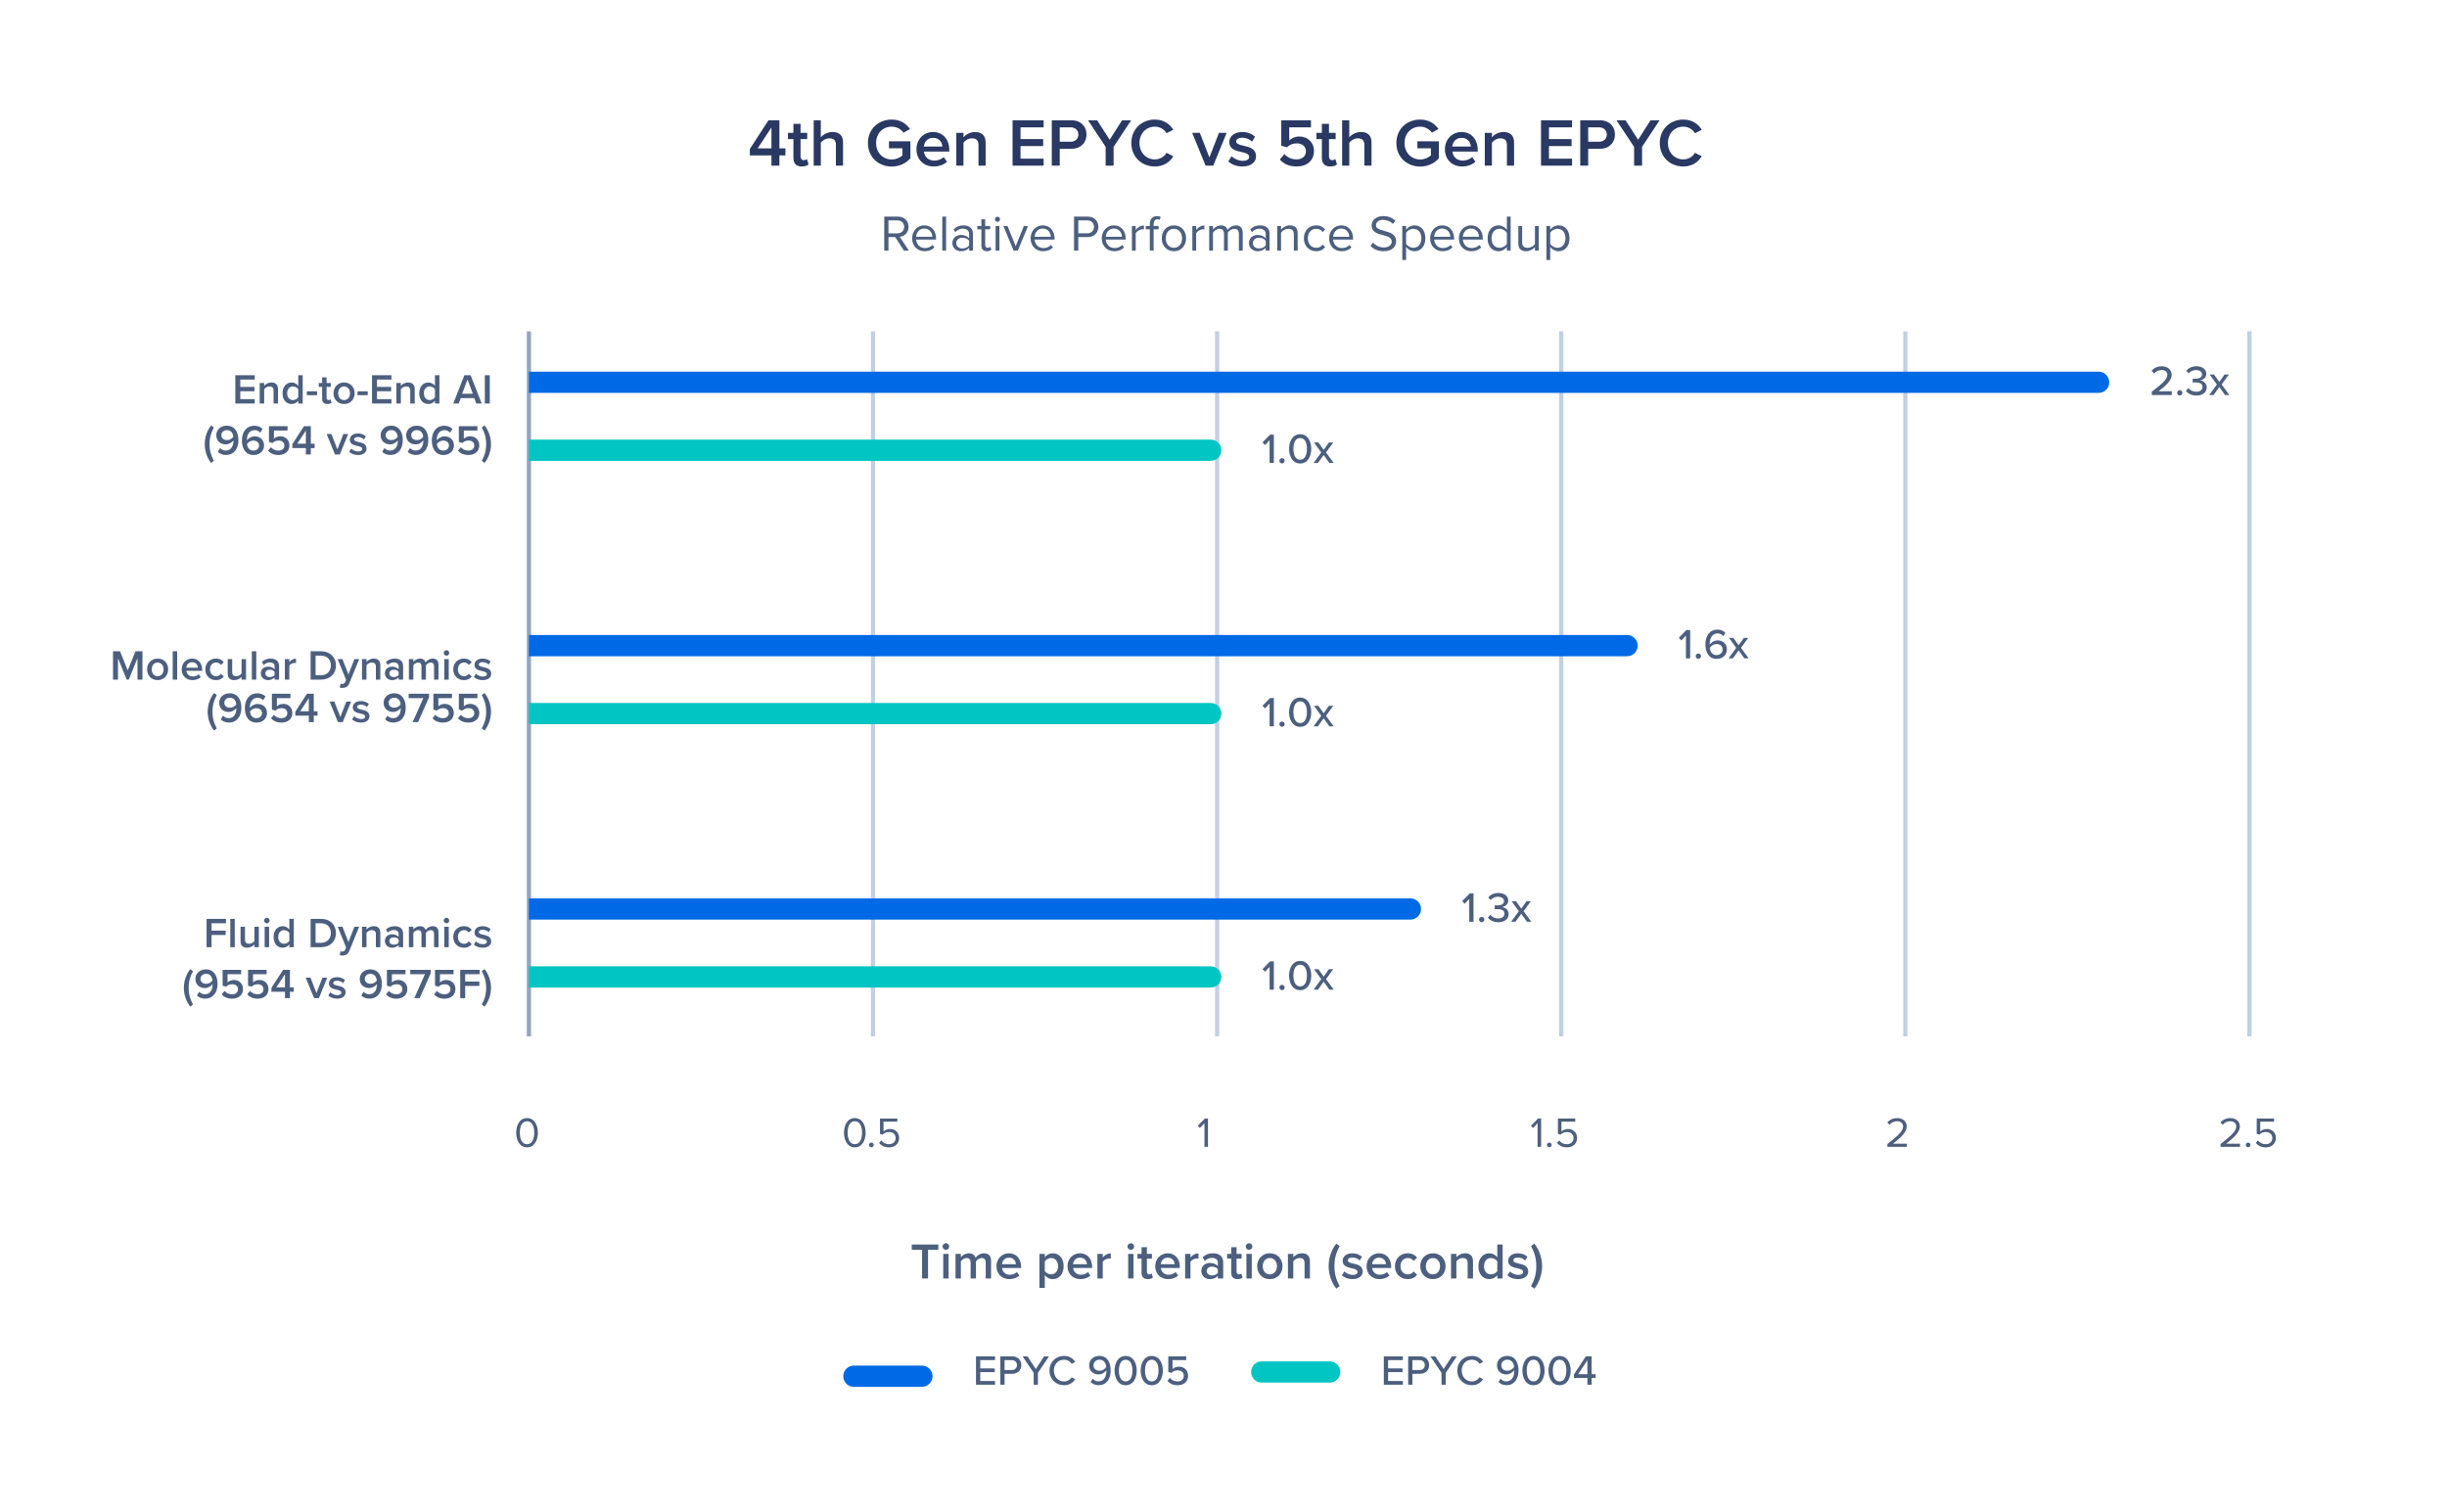 <svg width="576" height="356" viewBox="0 0 576 356" fill="none" xmlns="http://www.w3.org/2000/svg">
<rect width="576" height="356" fill="white"/>
<line x1="124.5" y1="78" x2="124.5" y2="244" stroke="#93A6C1"/>
<path d="M121.51 266.67C121.51 265.04 122.23 263.23 124.06 263.23C125.88 263.23 126.61 265.04 126.61 266.67C126.61 268.29 125.88 270.12 124.06 270.12C122.23 270.12 121.51 268.29 121.51 266.67ZM125.76 266.67C125.76 265.34 125.33 263.97 124.06 263.97C122.79 263.97 122.36 265.34 122.36 266.67C122.36 268 122.79 269.38 124.06 269.38C125.33 269.38 125.76 268 125.76 266.67Z" fill="#4C5F7F"/>
<line x1="205.5" y1="78" x2="205.5" y2="244" stroke="#C3CFE2"/>
<path d="M198.666 266.67C198.666 265.04 199.386 263.23 201.216 263.23C203.036 263.23 203.766 265.04 203.766 266.67C203.766 268.29 203.036 270.12 201.216 270.12C199.386 270.12 198.666 268.29 198.666 266.67ZM202.916 266.67C202.916 265.34 202.486 263.97 201.216 263.97C199.946 263.97 199.516 265.34 199.516 266.67C199.516 268 199.946 269.38 201.216 269.38C202.486 269.38 202.916 268 202.916 266.67ZM204.567 269.55C204.567 269.25 204.817 269 205.117 269C205.417 269 205.667 269.25 205.667 269.55C205.667 269.85 205.417 270.1 205.117 270.1C204.817 270.1 204.567 269.85 204.567 269.55ZM206.931 269.05L207.441 268.5C207.881 269.06 208.461 269.38 209.281 269.38C210.191 269.38 210.821 268.76 210.821 267.95C210.821 267.07 210.191 266.51 209.291 266.51C208.701 266.51 208.201 266.7 207.751 267.14L207.141 266.93V263.33H211.221V264.07H207.971V266.39C208.291 266.07 208.861 265.79 209.531 265.79C210.641 265.79 211.651 266.55 211.651 267.92C211.651 269.28 210.621 270.12 209.281 270.12C208.151 270.12 207.431 269.71 206.931 269.05Z" fill="#4C5F7F"/>
<line x1="286.5" y1="78" x2="286.5" y2="244" stroke="#C3CFE2"/>
<path d="M284.344 270H283.514V264.43L282.444 265.56L281.944 265.05L283.614 263.33H284.344V270Z" fill="#4C5F7F"/>
<line x1="367.5" y1="78" x2="367.5" y2="244" stroke="#C3CFE2"/>
<path d="M362.766 270H361.936V264.43L360.866 265.56L360.366 265.05L362.036 263.33H362.766V270ZM364.145 269.55C364.145 269.25 364.395 269 364.695 269C364.995 269 365.245 269.25 365.245 269.55C365.245 269.85 364.995 270.1 364.695 270.1C364.395 270.1 364.145 269.85 364.145 269.55ZM366.51 269.05L367.02 268.5C367.46 269.06 368.04 269.38 368.86 269.38C369.77 269.38 370.4 268.76 370.4 267.95C370.4 267.07 369.77 266.51 368.87 266.51C368.28 266.51 367.78 266.7 367.33 267.14L366.72 266.93V263.33H370.8V264.07H367.55V266.39C367.87 266.07 368.44 265.79 369.11 265.79C370.22 265.79 371.23 266.55 371.23 267.92C371.23 269.28 370.2 270.12 368.86 270.12C367.73 270.12 367.01 269.71 366.51 269.05Z" fill="#4C5F7F"/>
<line x1="448.5" y1="78" x2="448.5" y2="244" stroke="#C3CFE2"/>
<path d="M448.854 270H444.274V269.34C446.674 267.45 447.974 266.34 447.974 265.19C447.974 264.34 447.274 263.97 446.584 263.97C445.784 263.97 445.164 264.31 444.774 264.81L444.264 264.28C444.774 263.61 445.644 263.23 446.584 263.23C447.694 263.23 448.824 263.86 448.824 265.19C448.824 266.55 447.444 267.79 445.584 269.26H448.854V270Z" fill="#4C5F7F"/>
<line x1="529.5" y1="78" x2="529.5" y2="244" stroke="#C3CFE2"/>
<path d="M527.276 270H522.696V269.34C525.096 267.45 526.396 266.34 526.396 265.19C526.396 264.34 525.696 263.97 525.006 263.97C524.206 263.97 523.586 264.31 523.196 264.81L522.686 264.28C523.196 263.61 524.066 263.23 525.006 263.23C526.116 263.23 527.246 263.86 527.246 265.19C527.246 266.55 525.866 267.79 524.006 269.26H527.276V270ZM528.635 269.55C528.635 269.25 528.885 269 529.185 269C529.485 269 529.735 269.25 529.735 269.55C529.735 269.85 529.485 270.1 529.185 270.1C528.885 270.1 528.635 269.85 528.635 269.55ZM531 269.05L531.51 268.5C531.95 269.06 532.53 269.38 533.35 269.38C534.26 269.38 534.89 268.76 534.89 267.95C534.89 267.07 534.26 266.51 533.36 266.51C532.77 266.51 532.27 266.7 531.82 267.14L531.21 266.93V263.33H535.29V264.07H532.04V266.39C532.36 266.07 532.93 265.79 533.6 265.79C534.71 265.79 535.72 266.55 535.72 267.92C535.72 269.28 534.69 270.12 533.35 270.12C532.22 270.12 531.5 269.71 531 269.05Z" fill="#4C5F7F"/>
<path d="M127 87.5L124.5 87.5L124.5 92.5L127 92.5L127 87.5ZM494 92.5C495.381 92.5 496.5 91.381 496.5 90C496.5 88.619 495.381 87.5 494 87.5L494 92.5ZM127 92.5L494 92.5L494 87.5L127 87.5L127 92.5Z" fill="#0069E5"/>
<path d="M511.22 93H506.52V92.21C509.02 90.29 510.17 89.29 510.17 88.24C510.17 87.46 509.52 87.12 508.87 87.12C508.08 87.12 507.47 87.45 507.06 87.94L506.47 87.29C507.02 86.6 507.93 86.23 508.86 86.23C510.06 86.23 511.19 86.91 511.19 88.24C511.19 89.54 509.94 90.71 508.11 92.12H511.22V93ZM512.468 92.48C512.468 92.14 512.748 91.86 513.088 91.86C513.428 91.86 513.718 92.14 513.718 92.48C513.718 92.82 513.428 93.11 513.088 93.11C512.748 93.11 512.468 92.82 512.468 92.48ZM514.551 92.03L515.111 91.38C515.531 91.89 516.221 92.23 516.971 92.23C517.891 92.23 518.441 91.79 518.441 91.09C518.441 90.35 517.841 90.04 516.871 90.04C516.601 90.04 516.251 90.04 516.151 90.05V89.14C516.261 89.15 516.611 89.15 516.871 89.15C517.681 89.15 518.341 88.85 518.341 88.16C518.341 87.48 517.701 87.12 516.911 87.12C516.211 87.12 515.661 87.39 515.171 87.89L514.641 87.27C515.141 86.68 515.931 86.23 517.001 86.23C518.361 86.23 519.341 86.9 519.341 88.02C519.341 88.95 518.551 89.44 517.891 89.56C518.521 89.62 519.441 90.14 519.441 91.19C519.441 92.31 518.511 93.12 517.001 93.12C515.841 93.12 514.981 92.63 514.551 92.03ZM524.775 93H523.755L522.405 91.12L521.045 93H520.025L521.835 90.52L520.135 88.17H521.155L522.405 89.91L523.645 88.17H524.665L522.955 90.52L524.775 93Z" fill="#4C5F7F"/>
<path d="M127 103.5H124.5V108.5H127V103.5ZM285 108.5C286.381 108.5 287.5 107.381 287.5 106C287.5 104.619 286.381 103.5 285 103.5V108.5ZM127 108.5H285V103.5H127V108.5Z" fill="#00C5C2"/>
<rect width="18" height="14" transform="translate(297 99)" fill="white"/>
<path d="M299.85 109H298.85V103.64L297.77 104.77L297.18 104.16L298.97 102.33H299.85V109ZM301.154 108.48C301.154 108.14 301.434 107.86 301.774 107.86C302.114 107.86 302.404 108.14 302.404 108.48C302.404 108.82 302.114 109.11 301.774 109.11C301.434 109.11 301.154 108.82 301.154 108.48ZM303.437 105.67C303.437 104.02 304.197 102.23 306.047 102.23C307.897 102.23 308.657 104.02 308.657 105.67C308.657 107.32 307.897 109.12 306.047 109.12C304.197 109.12 303.437 107.32 303.437 105.67ZM307.637 105.67C307.637 104.37 307.227 103.12 306.047 103.12C304.867 103.12 304.457 104.37 304.457 105.67C304.457 106.97 304.867 108.23 306.047 108.23C307.227 108.23 307.637 106.97 307.637 105.67ZM313.949 109H312.929L311.579 107.12L310.219 109H309.199L311.009 106.52L309.309 104.17H310.329L311.579 105.91L312.819 104.17H313.839L312.129 106.52L313.949 109Z" fill="#4C5F7F"/>
<path d="M127 149.5H124.5V154.5H127V149.5ZM383 154.5C384.381 154.5 385.5 153.381 385.5 152C385.5 150.619 384.381 149.5 383 149.5V154.5ZM127 154.5H383V149.5H127V154.5Z" fill="#0069E5"/>
<path d="M397.85 155H396.85V149.64L395.77 150.77L395.18 150.16L396.97 148.33H397.85V155ZM399.154 154.48C399.154 154.14 399.434 153.86 399.774 153.86C400.114 153.86 400.404 154.14 400.404 154.48C400.404 154.82 400.114 155.11 399.774 155.11C399.434 155.11 399.154 154.82 399.154 154.48ZM401.437 151.68C401.437 149.81 402.357 148.23 404.267 148.23C405.107 148.23 405.717 148.54 406.147 149L405.657 149.76C405.317 149.37 404.927 149.12 404.267 149.12C403.057 149.12 402.447 150.29 402.447 151.53C402.447 151.61 402.447 151.68 402.457 151.75C402.747 151.3 403.467 150.77 404.287 150.77C405.487 150.77 406.497 151.49 406.497 152.91C406.497 154.11 405.567 155.12 404.097 155.12C402.187 155.12 401.437 153.51 401.437 151.68ZM405.487 152.94C405.487 152.05 404.827 151.63 404.037 151.63C403.417 151.63 402.817 151.99 402.467 152.52C402.547 153.3 402.957 154.23 404.047 154.23C405.007 154.23 405.487 153.53 405.487 152.94ZM411.627 155H410.607L409.257 153.12L407.897 155H406.877L408.687 152.52L406.987 150.17H408.007L409.257 151.91L410.497 150.17H411.517L409.807 152.52L411.627 155Z" fill="#4C5F7F"/>
<path d="M127 165.5H124.5V170.5H127V165.5ZM285 170.5C286.381 170.5 287.5 169.381 287.5 168C287.5 166.619 286.381 165.5 285 165.5V170.5ZM127 170.5H285V165.5H127V170.5Z" fill="#00C5C2"/>
<rect width="18" height="14" transform="translate(297 161)" fill="white"/>
<path d="M299.85 171H298.85V165.64L297.77 166.77L297.18 166.16L298.97 164.33H299.85V171ZM301.154 170.48C301.154 170.14 301.434 169.86 301.774 169.86C302.114 169.86 302.404 170.14 302.404 170.48C302.404 170.82 302.114 171.11 301.774 171.11C301.434 171.11 301.154 170.82 301.154 170.48ZM303.437 167.67C303.437 166.02 304.197 164.23 306.047 164.23C307.897 164.23 308.657 166.02 308.657 167.67C308.657 169.32 307.897 171.12 306.047 171.12C304.197 171.12 303.437 169.32 303.437 167.67ZM307.637 167.67C307.637 166.37 307.227 165.12 306.047 165.12C304.867 165.12 304.457 166.37 304.457 167.67C304.457 168.97 304.867 170.23 306.047 170.23C307.227 170.23 307.637 168.97 307.637 167.67ZM313.949 171H312.929L311.579 169.12L310.219 171H309.199L311.009 168.52L309.309 166.17H310.329L311.579 167.91L312.819 166.17H313.839L312.129 168.52L313.949 171Z" fill="#4C5F7F"/>
<path d="M127 211.5H124.5V216.5H127V211.5ZM332 216.5C333.381 216.5 334.5 215.381 334.5 214C334.5 212.619 333.381 211.5 332 211.5V216.5ZM127 216.5H332V211.5H127V216.5Z" fill="#0069E5"/>
<path d="M346.85 217H345.85V211.64L344.77 212.77L344.18 212.16L345.97 210.33H346.85V217ZM348.154 216.48C348.154 216.14 348.434 215.86 348.774 215.86C349.114 215.86 349.404 216.14 349.404 216.48C349.404 216.82 349.114 217.11 348.774 217.11C348.434 217.11 348.154 216.82 348.154 216.48ZM350.237 216.03L350.797 215.38C351.217 215.89 351.907 216.23 352.657 216.23C353.577 216.23 354.127 215.79 354.127 215.09C354.127 214.35 353.527 214.04 352.557 214.04C352.287 214.04 351.937 214.04 351.837 214.05V213.14C351.947 213.15 352.297 213.15 352.557 213.15C353.367 213.15 354.027 212.85 354.027 212.16C354.027 211.48 353.387 211.12 352.597 211.12C351.897 211.12 351.347 211.39 350.857 211.89L350.327 211.27C350.827 210.68 351.617 210.23 352.687 210.23C354.047 210.23 355.027 210.9 355.027 212.02C355.027 212.95 354.237 213.44 353.577 213.56C354.207 213.62 355.127 214.14 355.127 215.19C355.127 216.31 354.197 217.12 352.687 217.12C351.527 217.12 350.667 216.63 350.237 216.03ZM360.461 217H359.441L358.091 215.12L356.731 217H355.711L357.521 214.52L355.821 212.17H356.841L358.091 213.91L359.331 212.17H360.351L358.641 214.52L360.461 217Z" fill="#4C5F7F"/>
<path d="M127 227.5H124.5V232.5H127V227.5ZM285 232.5C286.381 232.5 287.5 231.381 287.5 230C287.5 228.619 286.381 227.5 285 227.5V232.5ZM127 232.5H285V227.5H127V232.5Z" fill="#00C5C2"/>
<path d="M299.85 233H298.85V227.64L297.77 228.77L297.18 228.16L298.97 226.33H299.85V233ZM301.154 232.48C301.154 232.14 301.434 231.86 301.774 231.86C302.114 231.86 302.404 232.14 302.404 232.48C302.404 232.82 302.114 233.11 301.774 233.11C301.434 233.11 301.154 232.82 301.154 232.48ZM303.437 229.67C303.437 228.02 304.197 226.23 306.047 226.23C307.897 226.23 308.657 228.02 308.657 229.67C308.657 231.32 307.897 233.12 306.047 233.12C304.197 233.12 303.437 231.32 303.437 229.67ZM307.637 229.67C307.637 228.37 307.227 227.12 306.047 227.12C304.867 227.12 304.457 228.37 304.457 229.67C304.457 230.97 304.867 232.23 306.047 232.23C307.227 232.23 307.637 230.97 307.637 229.67ZM313.949 233H312.929L311.579 231.12L310.219 233H309.199L311.009 230.52L309.309 228.17H310.329L311.579 229.91L312.819 228.17H313.839L312.129 230.52L313.949 233Z" fill="#4C5F7F"/>
<path d="M59.962 95H55.392V88.33H59.962V89.36H56.562V91.09H59.892V92.12H56.562V93.97H59.962V95ZM65.443 95H64.393V91.98C64.393 91.23 64.013 90.98 63.423 90.98C62.883 90.98 62.423 91.3 62.183 91.63V95H61.133V90.17H62.183V90.83C62.503 90.45 63.123 90.05 63.883 90.05C64.923 90.05 65.443 90.61 65.443 91.6V95ZM71.257 95H70.207V94.34C69.837 94.82 69.277 95.12 68.657 95.12C67.417 95.12 66.507 94.18 66.507 92.59C66.507 91.03 67.407 90.05 68.657 90.05C69.257 90.05 69.817 90.33 70.207 90.84V88.33H71.257V95ZM70.207 93.55V91.63C69.967 91.27 69.457 90.98 68.957 90.98C68.127 90.98 67.597 91.65 67.597 92.59C67.597 93.52 68.127 94.19 68.957 94.19C69.457 94.19 69.967 93.91 70.207 93.55ZM74.638 93.03H72.237V92.13H74.638V93.03ZM77.066 95.12C76.255 95.12 75.826 94.68 75.826 93.88V91.09H75.025V90.17H75.826V88.85H76.876V90.17H77.856V91.09H76.876V93.62C76.876 93.95 77.035 94.19 77.335 94.19C77.535 94.19 77.725 94.11 77.805 94.02L78.055 94.81C77.865 94.99 77.555 95.12 77.066 95.12ZM80.989 95.12C79.459 95.12 78.509 93.97 78.509 92.58C78.509 91.2 79.459 90.05 80.989 90.05C82.539 90.05 83.479 91.2 83.479 92.58C83.479 93.97 82.539 95.12 80.989 95.12ZM80.989 94.19C81.889 94.19 82.389 93.44 82.389 92.58C82.389 91.73 81.889 90.98 80.989 90.98C80.099 90.98 79.599 91.73 79.599 92.58C79.599 93.44 80.099 94.19 80.989 94.19ZM86.561 93.03H84.161V92.13H86.561V93.03ZM92.139 95H87.569V88.33H92.139V89.36H88.739V91.09H92.069V92.12H88.739V93.97H92.139V95ZM97.621 95H96.571V91.98C96.571 91.23 96.191 90.98 95.601 90.98C95.061 90.98 94.601 91.3 94.361 91.63V95H93.311V90.17H94.361V90.83C94.681 90.45 95.301 90.05 96.061 90.05C97.101 90.05 97.621 90.61 97.621 91.6V95ZM103.435 95H102.385V94.34C102.015 94.82 101.455 95.12 100.835 95.12C99.595 95.12 98.685 94.18 98.685 92.59C98.685 91.03 99.585 90.05 100.835 90.05C101.435 90.05 101.995 90.33 102.385 90.84V88.33H103.435V95ZM102.385 93.55V91.63C102.145 91.27 101.635 90.98 101.135 90.98C100.305 90.98 99.775 91.65 99.775 92.59C99.775 93.52 100.305 94.19 101.135 94.19C101.635 94.19 102.145 93.91 102.385 93.55ZM113.394 95H112.114L111.624 93.72H108.464L107.974 95H106.694L109.314 88.33H110.774L113.394 95ZM111.294 92.69L110.044 89.32L108.794 92.69H111.294ZM115.292 95H114.122V88.33H115.292V95ZM50.348 108.49L49.698 108.99C48.758 107.84 48.188 106.18 48.188 104.57C48.188 102.96 48.758 101.31 49.698 100.15L50.348 100.64C49.688 101.88 49.328 103 49.328 104.57C49.328 106.14 49.688 107.26 50.348 108.49ZM51.271 106.37L51.811 105.49C52.161 105.85 52.551 106.07 53.181 106.07C54.391 106.07 54.941 104.97 54.941 103.88V103.68C54.631 104.13 53.931 104.62 53.151 104.62C51.951 104.62 50.911 103.88 50.911 102.46C50.911 101.23 51.881 100.22 53.371 100.22C55.331 100.22 56.121 101.81 56.121 103.67C56.121 105.59 55.111 107.11 53.181 107.11C52.361 107.11 51.721 106.82 51.271 106.37ZM54.921 102.83C54.861 102.11 54.461 101.26 53.431 101.26C52.561 101.26 52.101 101.89 52.101 102.42C52.101 103.24 52.741 103.61 53.461 103.61C54.031 103.61 54.591 103.31 54.921 102.83ZM56.947 103.68C56.947 101.75 57.957 100.23 59.887 100.23C60.717 100.23 61.357 100.53 61.807 100.97L61.257 101.86C60.907 101.49 60.527 101.27 59.887 101.27C58.777 101.27 58.127 102.3 58.127 103.47C58.127 103.54 58.127 103.6 58.137 103.66C58.437 103.21 59.137 102.73 59.927 102.73C61.127 102.73 62.157 103.46 62.157 104.88C62.157 106.12 61.187 107.12 59.697 107.12C57.737 107.12 56.947 105.53 56.947 103.68ZM60.977 104.92C60.977 104.1 60.337 103.73 59.607 103.73C59.037 103.73 58.487 104.04 58.147 104.52C58.217 105.24 58.607 106.08 59.637 106.08C60.517 106.08 60.977 105.46 60.977 104.92ZM63.103 106.09L63.773 105.29C64.223 105.8 64.823 106.08 65.573 106.08C66.413 106.08 66.943 105.56 66.943 104.91C66.943 104.19 66.423 103.72 65.603 103.72C65.033 103.72 64.563 103.9 64.143 104.3L63.313 104.06V100.33H67.683V101.36H64.483V103.29C64.803 102.97 65.353 102.71 65.993 102.71C67.113 102.71 68.123 103.5 68.123 104.86C68.123 106.25 67.073 107.12 65.583 107.12C64.433 107.12 63.643 106.73 63.103 106.09ZM73.169 107H71.999V105.49H68.819V104.55L71.559 100.33H73.169V104.46H74.059V105.49H73.169V107ZM71.999 104.46V101.38L69.969 104.46H71.999ZM79.988 107H78.858L76.888 102.17H78.008L79.418 105.79L80.828 102.17H81.958L79.988 107ZM82.198 106.37L82.677 105.61C83.017 105.96 83.688 106.29 84.317 106.29C84.948 106.29 85.267 106.06 85.267 105.7C85.267 105.28 84.757 105.13 84.168 105C83.338 104.82 82.347 104.6 82.347 103.52C82.347 102.73 83.028 102.05 84.248 102.05C85.067 102.05 85.688 102.34 86.127 102.73L85.688 103.47C85.397 103.14 84.858 102.89 84.257 102.89C83.707 102.89 83.358 103.09 83.358 103.43C83.358 103.8 83.838 103.93 84.407 104.06C85.248 104.24 86.278 104.48 86.278 105.62C86.278 106.47 85.567 107.12 84.267 107.12C83.448 107.12 82.698 106.86 82.198 106.37ZM89.963 106.37L90.503 105.49C90.853 105.85 91.243 106.07 91.873 106.07C93.083 106.07 93.633 104.97 93.633 103.88V103.68C93.323 104.13 92.623 104.62 91.843 104.62C90.643 104.62 89.603 103.88 89.603 102.46C89.603 101.23 90.573 100.22 92.063 100.22C94.023 100.22 94.813 101.81 94.813 103.67C94.813 105.59 93.803 107.11 91.873 107.11C91.053 107.11 90.413 106.82 89.963 106.37ZM93.613 102.83C93.553 102.11 93.153 101.26 92.123 101.26C91.253 101.26 90.793 101.89 90.793 102.42C90.793 103.24 91.433 103.61 92.153 103.61C92.723 103.61 93.283 103.31 93.613 102.83ZM95.969 106.37L96.508 105.49C96.859 105.85 97.249 106.07 97.879 106.07C99.088 106.07 99.638 104.97 99.638 103.88V103.68C99.329 104.13 98.629 104.62 97.849 104.62C96.648 104.62 95.609 103.88 95.609 102.46C95.609 101.23 96.579 100.22 98.069 100.22C100.029 100.22 100.819 101.81 100.819 103.67C100.819 105.59 99.808 107.11 97.879 107.11C97.058 107.11 96.418 106.82 95.969 106.37ZM99.618 102.83C99.558 102.11 99.159 101.26 98.129 101.26C97.258 101.26 96.799 101.89 96.799 102.42C96.799 103.24 97.439 103.61 98.159 103.61C98.728 103.61 99.288 103.31 99.618 102.83ZM101.644 103.68C101.644 101.75 102.654 100.23 104.584 100.23C105.414 100.23 106.054 100.53 106.504 100.97L105.954 101.86C105.604 101.49 105.224 101.27 104.584 101.27C103.474 101.27 102.824 102.3 102.824 103.47C102.824 103.54 102.824 103.6 102.834 103.66C103.134 103.21 103.834 102.73 104.624 102.73C105.824 102.73 106.854 103.46 106.854 104.88C106.854 106.12 105.884 107.12 104.394 107.12C102.434 107.12 101.644 105.53 101.644 103.68ZM105.674 104.92C105.674 104.1 105.034 103.73 104.304 103.73C103.734 103.73 103.184 104.04 102.844 104.52C102.914 105.24 103.304 106.08 104.334 106.08C105.214 106.08 105.674 105.46 105.674 104.92ZM107.8 106.09L108.47 105.29C108.92 105.8 109.52 106.08 110.27 106.08C111.11 106.08 111.64 105.56 111.64 104.91C111.64 104.19 111.12 103.72 110.3 103.72C109.73 103.72 109.26 103.9 108.84 104.3L108.01 104.06V100.33H112.38V101.36H109.18V103.29C109.5 102.97 110.05 102.71 110.69 102.71C111.81 102.71 112.82 103.5 112.82 104.86C112.82 106.25 111.77 107.12 110.28 107.12C109.13 107.12 108.34 106.73 107.8 106.09ZM114.436 104.57C114.436 103 114.076 101.88 113.406 100.64L114.056 100.15C115.006 101.31 115.576 102.96 115.576 104.57C115.576 106.18 115.006 107.84 114.056 108.99L113.406 108.49C114.076 107.26 114.436 106.14 114.436 104.57Z" fill="#4C5F7F"/>
<path d="M33.533 160H32.363V154.95L30.313 160H29.813L27.773 154.95V160H26.603V153.33H28.253L30.063 157.82L31.883 153.33H33.533V160ZM37.102 160.12C35.572 160.12 34.622 158.97 34.622 157.58C34.622 156.2 35.572 155.05 37.102 155.05C38.652 155.05 39.592 156.2 39.592 157.58C39.592 158.97 38.652 160.12 37.102 160.12ZM37.102 159.19C38.002 159.19 38.502 158.44 38.502 157.58C38.502 156.73 38.002 155.98 37.102 155.98C36.212 155.98 35.712 156.73 35.712 157.58C35.712 158.44 36.212 159.19 37.102 159.19ZM41.705 160H40.655V153.33H41.705V160ZM42.767 157.58C42.767 156.18 43.787 155.05 45.217 155.05C46.667 155.05 47.597 156.16 47.597 157.68V157.93H43.867C43.947 158.66 44.497 159.26 45.407 159.26C45.877 159.26 46.437 159.07 46.777 158.73L47.257 159.42C46.777 159.88 46.067 160.12 45.297 160.12C43.847 160.12 42.767 159.11 42.767 157.58ZM45.217 155.91C44.317 155.91 43.907 156.6 43.857 157.19H46.577C46.557 156.62 46.167 155.91 45.217 155.91ZM48.333 157.58C48.333 156.12 49.363 155.05 50.833 155.05C51.773 155.05 52.343 155.45 52.683 155.91L51.993 156.55C51.723 156.17 51.353 155.98 50.883 155.98C50.003 155.98 49.423 156.64 49.423 157.58C49.423 158.52 50.003 159.19 50.883 159.19C51.353 159.19 51.723 158.99 51.993 158.62L52.683 159.26C52.343 159.72 51.773 160.12 50.833 160.12C49.363 160.12 48.333 159.05 48.333 157.58ZM57.914 160H56.864V159.36C56.514 159.75 55.914 160.12 55.154 160.12C54.114 160.12 53.604 159.58 53.604 158.59V155.17H54.654V158.21C54.654 158.96 55.034 159.19 55.624 159.19C56.154 159.19 56.614 158.89 56.864 158.56V155.17H57.914V160ZM60.328 160H59.278V153.33H60.328V160ZM65.69 160H64.64V159.48C64.28 159.89 63.72 160.12 63.08 160.12C62.29 160.12 61.4 159.59 61.4 158.52C61.4 157.41 62.29 156.95 63.08 156.95C63.73 156.95 64.29 157.16 64.64 157.57V156.85C64.64 156.29 64.18 155.95 63.51 155.95C62.97 155.95 62.5 156.15 62.08 156.56L61.65 155.83C62.21 155.3 62.91 155.05 63.68 155.05C64.75 155.05 65.69 155.5 65.69 156.8V160ZM64.64 158.9V158.17C64.4 157.84 63.95 157.67 63.49 157.67C62.9 157.67 62.46 158.01 62.46 158.54C62.46 159.06 62.9 159.4 63.49 159.4C63.95 159.4 64.4 159.23 64.64 158.9ZM68.101 160H67.051V155.17H68.101V155.88C68.461 155.42 69.041 155.06 69.671 155.06V156.1C69.581 156.08 69.471 156.07 69.341 156.07C68.901 156.07 68.311 156.37 68.101 156.71V160ZM75.596 160H73.116V153.33H75.596C77.676 153.33 79.086 154.71 79.086 156.67C79.086 158.63 77.676 160 75.596 160ZM74.286 154.36V158.97H75.596C77.046 158.97 77.886 157.93 77.886 156.67C77.886 155.38 77.086 154.36 75.596 154.36H74.286ZM79.976 161.89L80.136 160.95C80.246 161 80.416 161.03 80.536 161.03C80.866 161.03 81.086 160.93 81.226 160.61L81.466 160.06L79.486 155.17H80.606L82.016 158.79L83.426 155.17H84.556L82.226 160.87C81.896 161.69 81.316 161.95 80.566 161.96C80.416 161.96 80.126 161.93 79.976 161.89ZM89.525 160H88.475V156.98C88.475 156.23 88.095 155.98 87.505 155.98C86.965 155.98 86.505 156.3 86.265 156.63V160H85.215V155.17H86.265V155.83C86.585 155.45 87.205 155.05 87.965 155.05C89.005 155.05 89.525 155.61 89.525 156.6V160ZM94.889 160H93.839V159.48C93.479 159.89 92.919 160.12 92.279 160.12C91.489 160.12 90.599 159.59 90.599 158.52C90.599 157.41 91.489 156.95 92.279 156.95C92.929 156.95 93.489 157.16 93.839 157.57V156.85C93.839 156.29 93.379 155.95 92.709 155.95C92.169 155.95 91.699 156.15 91.279 156.56L90.849 155.83C91.409 155.3 92.109 155.05 92.879 155.05C93.949 155.05 94.889 155.5 94.889 156.8V160ZM93.839 158.9V158.17C93.599 157.84 93.149 157.67 92.689 157.67C92.099 157.67 91.659 158.01 91.659 158.54C91.659 159.06 92.099 159.4 92.689 159.4C93.149 159.4 93.599 159.23 93.839 158.9ZM103.22 160H102.17V156.85C102.17 156.33 101.94 155.98 101.38 155.98C100.91 155.98 100.47 156.31 100.26 156.62V160H99.21V156.85C99.21 156.33 98.98 155.98 98.41 155.98C97.95 155.98 97.52 156.31 97.3 156.63V160H96.25V155.17H97.3V155.83C97.5 155.53 98.14 155.05 98.87 155.05C99.59 155.05 100.03 155.41 100.19 155.94C100.47 155.5 101.11 155.05 101.83 155.05C102.72 155.05 103.22 155.53 103.22 156.51V160ZM105.1 154.37C104.75 154.37 104.45 154.08 104.45 153.72C104.45 153.36 104.75 153.07 105.1 153.07C105.46 153.07 105.75 153.36 105.75 153.72C105.75 154.08 105.46 154.37 105.1 154.37ZM105.63 160H104.58V155.17H105.63V160ZM106.693 157.58C106.693 156.12 107.723 155.05 109.193 155.05C110.133 155.05 110.703 155.45 111.043 155.91L110.353 156.55C110.083 156.17 109.713 155.98 109.243 155.98C108.363 155.98 107.782 156.64 107.782 157.58C107.782 158.52 108.363 159.19 109.243 159.19C109.713 159.19 110.083 158.99 110.353 158.62L111.043 159.26C110.703 159.72 110.133 160.12 109.193 160.12C107.723 160.12 106.693 159.05 106.693 157.58ZM111.543 159.37L112.023 158.61C112.363 158.96 113.033 159.29 113.663 159.29C114.293 159.29 114.613 159.06 114.613 158.7C114.613 158.28 114.103 158.13 113.513 158C112.683 157.82 111.693 157.6 111.693 156.52C111.693 155.73 112.373 155.05 113.593 155.05C114.413 155.05 115.033 155.34 115.473 155.73L115.033 156.47C114.743 156.14 114.203 155.89 113.603 155.89C113.053 155.89 112.703 156.09 112.703 156.43C112.703 156.8 113.183 156.93 113.753 157.06C114.593 157.24 115.623 157.48 115.623 158.62C115.623 159.47 114.913 160.12 113.613 160.12C112.793 160.12 112.043 159.86 111.543 159.37ZM51.041 171.49L50.391 171.99C49.451 170.84 48.881 169.18 48.881 167.57C48.881 165.96 49.451 164.31 50.391 163.15L51.041 163.64C50.381 164.88 50.021 166 50.021 167.57C50.021 169.14 50.381 170.26 51.041 171.49ZM51.965 169.37L52.505 168.49C52.855 168.85 53.245 169.07 53.875 169.07C55.085 169.07 55.635 167.97 55.635 166.88V166.68C55.325 167.13 54.625 167.62 53.845 167.62C52.645 167.62 51.605 166.88 51.605 165.46C51.605 164.23 52.575 163.22 54.065 163.22C56.025 163.22 56.815 164.81 56.815 166.67C56.815 168.59 55.805 170.11 53.875 170.11C53.055 170.11 52.415 169.82 51.965 169.37ZM55.615 165.83C55.555 165.11 55.155 164.26 54.125 164.26C53.255 164.26 52.795 164.89 52.795 165.42C52.795 166.24 53.435 166.61 54.155 166.61C54.725 166.61 55.285 166.31 55.615 165.83ZM57.641 166.68C57.641 164.75 58.651 163.23 60.581 163.23C61.41 163.23 62.05 163.53 62.501 163.97L61.95 164.86C61.6 164.49 61.221 164.27 60.581 164.27C59.471 164.27 58.821 165.3 58.821 166.47C58.821 166.54 58.821 166.6 58.831 166.66C59.13 166.21 59.831 165.73 60.62 165.73C61.821 165.73 62.85 166.46 62.85 167.88C62.85 169.12 61.88 170.12 60.391 170.12C58.431 170.12 57.641 168.53 57.641 166.68ZM61.67 167.92C61.67 167.1 61.031 166.73 60.3 166.73C59.73 166.73 59.181 167.04 58.84 167.52C58.91 168.24 59.3 169.08 60.331 169.08C61.211 169.08 61.67 168.46 61.67 167.92ZM63.796 169.09L64.466 168.29C64.916 168.8 65.516 169.08 66.266 169.08C67.106 169.08 67.636 168.56 67.636 167.91C67.636 167.19 67.116 166.72 66.296 166.72C65.726 166.72 65.256 166.9 64.836 167.3L64.006 167.06V163.33H68.376V164.36H65.176V166.29C65.496 165.97 66.046 165.71 66.686 165.71C67.806 165.71 68.816 166.5 68.816 167.86C68.816 169.25 67.766 170.12 66.276 170.12C65.126 170.12 64.336 169.73 63.796 169.09ZM73.862 170H72.692V168.49H69.512V167.55L72.252 163.33H73.862V167.46H74.752V168.49H73.862V170ZM72.692 167.46V164.38L70.662 167.46H72.692ZM80.682 170H79.552L77.582 165.17H78.702L80.112 168.79L81.522 165.17H82.652L80.682 170ZM82.891 169.37L83.371 168.61C83.711 168.96 84.381 169.29 85.011 169.29C85.641 169.29 85.961 169.06 85.961 168.7C85.961 168.28 85.451 168.13 84.861 168C84.031 167.82 83.041 167.6 83.041 166.52C83.041 165.73 83.721 165.05 84.941 165.05C85.761 165.05 86.381 165.34 86.821 165.73L86.381 166.47C86.091 166.14 85.551 165.89 84.951 165.89C84.401 165.89 84.051 166.09 84.051 166.43C84.051 166.8 84.531 166.93 85.101 167.06C85.941 167.24 86.971 167.48 86.971 168.62C86.971 169.47 86.261 170.12 84.961 170.12C84.141 170.12 83.391 169.86 82.891 169.37ZM90.656 169.37L91.196 168.49C91.546 168.85 91.936 169.07 92.566 169.07C93.776 169.07 94.326 167.97 94.326 166.88V166.68C94.016 167.13 93.316 167.62 92.536 167.62C91.336 167.62 90.296 166.88 90.296 165.46C90.296 164.23 91.266 163.22 92.756 163.22C94.716 163.22 95.506 164.81 95.506 166.67C95.506 168.59 94.496 170.11 92.566 170.11C91.746 170.11 91.106 169.82 90.656 169.37ZM94.306 165.83C94.246 165.11 93.846 164.26 92.816 164.26C91.946 164.26 91.486 164.89 91.486 165.42C91.486 166.24 92.126 166.61 92.846 166.61C93.416 166.61 93.976 166.31 94.306 165.83ZM98.412 170H97.132L99.652 164.36H96.192V163.33H101.002V164.14L98.412 170ZM101.804 169.09L102.474 168.29C102.924 168.8 103.524 169.08 104.274 169.08C105.114 169.08 105.644 168.56 105.644 167.91C105.644 167.19 105.124 166.72 104.304 166.72C103.734 166.72 103.264 166.9 102.844 167.3L102.014 167.06V163.33H106.384V164.36H103.184V166.29C103.504 165.97 104.054 165.71 104.694 165.71C105.814 165.71 106.824 166.5 106.824 167.86C106.824 169.25 105.774 170.12 104.284 170.12C103.134 170.12 102.344 169.73 101.804 169.09ZM107.8 169.09L108.47 168.29C108.92 168.8 109.52 169.08 110.27 169.08C111.11 169.08 111.64 168.56 111.64 167.91C111.64 167.19 111.12 166.72 110.3 166.72C109.73 166.72 109.26 166.9 108.84 167.3L108.01 167.06V163.33H112.38V164.36H109.18V166.29C109.5 165.97 110.05 165.71 110.69 165.71C111.81 165.71 112.82 166.5 112.82 167.86C112.82 169.25 111.77 170.12 110.28 170.12C109.13 170.12 108.34 169.73 107.8 169.09ZM114.436 167.57C114.436 166 114.076 164.88 113.406 163.64L114.056 163.15C115.006 164.31 115.576 165.96 115.576 167.57C115.576 169.18 115.006 170.84 114.056 171.99L113.406 171.49C114.076 170.26 114.436 169.14 114.436 167.57Z" fill="#4C5F7F"/>
<path d="M49.794 223H48.624V216.33H53.194V217.36H49.794V219.09H53.124V220.12H49.794V223ZM55.259 223H54.209V216.33H55.259V223ZM60.931 223H59.881V222.36C59.531 222.75 58.931 223.12 58.171 223.12C57.131 223.12 56.621 222.58 56.621 221.59V218.17H57.671V221.21C57.671 221.96 58.051 222.19 58.641 222.19C59.171 222.19 59.631 221.89 59.881 221.56V218.17H60.931V223ZM62.815 217.37C62.465 217.37 62.165 217.08 62.165 216.72C62.165 216.36 62.465 216.07 62.815 216.07C63.175 216.07 63.465 216.36 63.465 216.72C63.465 217.08 63.175 217.37 62.815 217.37ZM63.345 223H62.295V218.17H63.345V223ZM69.157 223H68.107V222.34C67.737 222.82 67.177 223.12 66.557 223.12C65.317 223.12 64.407 222.18 64.407 220.59C64.407 219.03 65.307 218.05 66.557 218.05C67.157 218.05 67.717 218.33 68.107 218.84V216.33H69.157V223ZM68.107 221.55V219.63C67.867 219.27 67.357 218.98 66.857 218.98C66.027 218.98 65.497 219.65 65.497 220.59C65.497 221.52 66.027 222.19 66.857 222.19C67.357 222.19 67.867 221.91 68.107 221.55ZM75.596 223H73.116V216.33H75.596C77.676 216.33 79.086 217.71 79.086 219.67C79.086 221.63 77.676 223 75.596 223ZM74.286 217.36V221.97H75.596C77.046 221.97 77.886 220.93 77.886 219.67C77.886 218.38 77.086 217.36 75.596 217.36H74.286ZM79.976 224.89L80.136 223.95C80.246 224 80.416 224.03 80.536 224.03C80.866 224.03 81.086 223.93 81.226 223.61L81.466 223.06L79.486 218.17H80.606L82.016 221.79L83.426 218.17H84.556L82.226 223.87C81.896 224.69 81.316 224.95 80.566 224.96C80.416 224.96 80.126 224.93 79.976 224.89ZM89.525 223H88.475V219.98C88.475 219.23 88.095 218.98 87.505 218.98C86.965 218.98 86.505 219.3 86.265 219.63V223H85.215V218.17H86.265V218.83C86.585 218.45 87.205 218.05 87.965 218.05C89.005 218.05 89.525 218.61 89.525 219.6V223ZM94.889 223H93.839V222.48C93.479 222.89 92.919 223.12 92.279 223.12C91.489 223.12 90.599 222.59 90.599 221.52C90.599 220.41 91.489 219.95 92.279 219.95C92.929 219.95 93.489 220.16 93.839 220.57V219.85C93.839 219.29 93.379 218.95 92.709 218.95C92.169 218.95 91.699 219.15 91.279 219.56L90.849 218.83C91.409 218.3 92.109 218.05 92.879 218.05C93.949 218.05 94.889 218.5 94.889 219.8V223ZM93.839 221.9V221.17C93.599 220.84 93.149 220.67 92.689 220.67C92.099 220.67 91.659 221.01 91.659 221.54C91.659 222.06 92.099 222.4 92.689 222.4C93.149 222.4 93.599 222.23 93.839 221.9ZM103.22 223H102.17V219.85C102.17 219.33 101.94 218.98 101.38 218.98C100.91 218.98 100.47 219.31 100.26 219.62V223H99.21V219.85C99.21 219.33 98.98 218.98 98.41 218.98C97.95 218.98 97.52 219.31 97.3 219.63V223H96.25V218.17H97.3V218.83C97.5 218.53 98.14 218.05 98.87 218.05C99.59 218.05 100.03 218.41 100.19 218.94C100.47 218.5 101.11 218.05 101.83 218.05C102.72 218.05 103.22 218.53 103.22 219.51V223ZM105.1 217.37C104.75 217.37 104.45 217.08 104.45 216.72C104.45 216.36 104.75 216.07 105.1 216.07C105.46 216.07 105.75 216.36 105.75 216.72C105.75 217.08 105.46 217.37 105.1 217.37ZM105.63 223H104.58V218.17H105.63V223ZM106.693 220.58C106.693 219.12 107.723 218.05 109.193 218.05C110.133 218.05 110.703 218.45 111.043 218.91L110.353 219.55C110.083 219.17 109.713 218.98 109.243 218.98C108.363 218.98 107.782 219.64 107.782 220.58C107.782 221.52 108.363 222.19 109.243 222.19C109.713 222.19 110.083 221.99 110.353 221.62L111.043 222.26C110.703 222.72 110.133 223.12 109.193 223.12C107.723 223.12 106.693 222.05 106.693 220.58ZM111.543 222.37L112.023 221.61C112.363 221.96 113.033 222.29 113.663 222.29C114.293 222.29 114.613 222.06 114.613 221.7C114.613 221.28 114.103 221.13 113.513 221C112.683 220.82 111.693 220.6 111.693 219.52C111.693 218.73 112.373 218.05 113.593 218.05C114.413 218.05 115.033 218.34 115.473 218.73L115.033 219.47C114.743 219.14 114.203 218.89 113.603 218.89C113.053 218.89 112.703 219.09 112.703 219.43C112.703 219.8 113.183 219.93 113.753 220.06C114.593 220.24 115.623 220.48 115.623 221.62C115.623 222.47 114.913 223.12 113.613 223.12C112.793 223.12 112.043 222.86 111.543 222.37ZM45.435 236.49L44.785 236.99C43.846 235.84 43.276 234.18 43.276 232.57C43.276 230.96 43.846 229.31 44.785 228.15L45.435 228.64C44.776 229.88 44.416 231 44.416 232.57C44.416 234.14 44.776 235.26 45.435 236.49ZM46.359 234.37L46.899 233.49C47.249 233.85 47.639 234.07 48.269 234.07C49.479 234.07 50.029 232.97 50.029 231.88V231.68C49.719 232.13 49.019 232.62 48.239 232.62C47.039 232.62 45.999 231.88 45.999 230.46C45.999 229.23 46.969 228.22 48.459 228.22C50.419 228.22 51.209 229.81 51.209 231.67C51.209 233.59 50.199 235.11 48.269 235.11C47.449 235.11 46.809 234.82 46.359 234.37ZM50.009 230.83C49.949 230.11 49.549 229.26 48.519 229.26C47.649 229.26 47.189 229.89 47.189 230.42C47.189 231.24 47.829 231.61 48.549 231.61C49.119 231.61 49.679 231.31 50.009 230.83ZM52.185 234.09L52.855 233.29C53.305 233.8 53.905 234.08 54.655 234.08C55.495 234.08 56.025 233.56 56.025 232.91C56.025 232.19 55.505 231.72 54.685 231.72C54.115 231.72 53.645 231.9 53.225 232.3L52.395 232.06V228.33H56.765V229.36H53.565V231.29C53.885 230.97 54.435 230.71 55.075 230.71C56.195 230.71 57.205 231.5 57.205 232.86C57.205 234.25 56.155 235.12 54.665 235.12C53.515 235.12 52.725 234.73 52.185 234.09ZM58.181 234.09L58.851 233.29C59.301 233.8 59.901 234.08 60.651 234.08C61.491 234.08 62.021 233.56 62.021 232.91C62.021 232.19 61.501 231.72 60.681 231.72C60.111 231.72 59.641 231.9 59.221 232.3L58.391 232.06V228.33H62.761V229.36H59.561V231.29C59.881 230.97 60.431 230.71 61.071 230.71C62.191 230.71 63.201 231.5 63.201 232.86C63.201 234.25 62.151 235.12 60.661 235.12C59.511 235.12 58.721 234.73 58.181 234.09ZM68.247 235H67.077V233.49H63.897V232.55L66.637 228.33H68.247V232.46H69.137V233.49H68.247V235ZM67.077 232.46V229.38L65.047 232.46H67.077ZM75.066 235H73.936L71.966 230.17H73.086L74.496 233.79L75.906 230.17H77.036L75.066 235ZM77.276 234.37L77.756 233.61C78.096 233.96 78.766 234.29 79.396 234.29C80.026 234.29 80.346 234.06 80.346 233.7C80.346 233.28 79.836 233.13 79.246 233C78.416 232.82 77.426 232.6 77.426 231.52C77.426 230.73 78.106 230.05 79.326 230.05C80.146 230.05 80.766 230.34 81.206 230.73L80.766 231.47C80.476 231.14 79.936 230.89 79.336 230.89C78.786 230.89 78.436 231.09 78.436 231.43C78.436 231.8 78.916 231.93 79.486 232.06C80.326 232.24 81.356 232.48 81.356 233.62C81.356 234.47 80.646 235.12 79.346 235.12C78.526 235.12 77.776 234.86 77.276 234.37ZM85.041 234.37L85.581 233.49C85.931 233.85 86.321 234.07 86.951 234.07C88.161 234.07 88.711 232.97 88.711 231.88V231.68C88.401 232.13 87.701 232.62 86.921 232.62C85.721 232.62 84.681 231.88 84.681 230.46C84.681 229.23 85.651 228.22 87.141 228.22C89.101 228.22 89.891 229.81 89.891 231.67C89.891 233.59 88.881 235.11 86.951 235.11C86.131 235.11 85.491 234.82 85.041 234.37ZM88.691 230.83C88.631 230.11 88.231 229.26 87.201 229.26C86.331 229.26 85.871 229.89 85.871 230.42C85.871 231.24 86.511 231.61 87.231 231.61C87.801 231.61 88.361 231.31 88.691 230.83ZM90.867 234.09L91.537 233.29C91.987 233.8 92.587 234.08 93.337 234.08C94.177 234.08 94.707 233.56 94.707 232.91C94.707 232.19 94.187 231.72 93.367 231.72C92.797 231.72 92.327 231.9 91.907 232.3L91.077 232.06V228.33H95.447V229.36H92.247V231.29C92.567 230.97 93.117 230.71 93.757 230.71C94.877 230.71 95.887 231.5 95.887 232.86C95.887 234.25 94.837 235.12 93.347 235.12C92.197 235.12 91.407 234.73 90.867 234.09ZM98.793 235H97.513L100.033 229.36H96.573V228.33H101.383V229.14L98.793 235ZM102.185 234.09L102.855 233.29C103.305 233.8 103.905 234.08 104.655 234.08C105.495 234.08 106.025 233.56 106.025 232.91C106.025 232.19 105.505 231.72 104.685 231.72C104.115 231.72 103.645 231.9 103.225 232.3L102.395 232.06V228.33H106.765V229.36H103.565V231.29C103.885 230.97 104.435 230.71 105.075 230.71C106.195 230.71 107.205 231.5 107.205 232.86C107.205 234.25 106.155 235.12 104.665 235.12C103.515 235.12 102.725 234.73 102.185 234.09ZM109.501 235H108.331V228.33H112.901V229.36H109.501V231.09H112.831V232.12H109.501V235ZM114.436 232.57C114.436 231 114.076 229.88 113.406 228.64L114.056 228.15C115.006 229.31 115.576 230.96 115.576 232.57C115.576 234.18 115.006 235.84 114.056 236.99L113.406 236.49C114.076 235.26 114.436 234.14 114.436 232.57Z" fill="#4C5F7F"/>
<path d="M218.449 301H217.045V294.232H214.621V292.996H220.873V294.232H218.449V301ZM222.651 294.244C222.231 294.244 221.871 293.896 221.871 293.464C221.871 293.032 222.231 292.684 222.651 292.684C223.083 292.684 223.431 293.032 223.431 293.464C223.431 293.896 223.083 294.244 222.651 294.244ZM223.287 301H222.027V295.204H223.287V301ZM233.285 301H232.025V297.22C232.025 296.596 231.749 296.176 231.077 296.176C230.513 296.176 229.985 296.572 229.733 296.944V301H228.473V297.22C228.473 296.596 228.197 296.176 227.513 296.176C226.961 296.176 226.445 296.572 226.181 296.956V301H224.921V295.204H226.181V295.996C226.421 295.636 227.189 295.06 228.065 295.06C228.929 295.06 229.457 295.492 229.649 296.128C229.985 295.6 230.753 295.06 231.617 295.06C232.685 295.06 233.285 295.636 233.285 296.812V301ZM234.558 298.096C234.558 296.416 235.782 295.06 237.498 295.06C239.238 295.06 240.354 296.392 240.354 298.216V298.516H235.878C235.974 299.392 236.634 300.112 237.726 300.112C238.29 300.112 238.962 299.884 239.37 299.476L239.946 300.304C239.37 300.856 238.518 301.144 237.594 301.144C235.854 301.144 234.558 299.932 234.558 298.096ZM237.498 296.092C236.418 296.092 235.926 296.92 235.866 297.628H239.13C239.106 296.944 238.638 296.092 237.498 296.092ZM245.939 300.196V303.208H244.679V295.204H245.939V295.996C246.371 295.42 247.043 295.06 247.799 295.06C249.299 295.06 250.367 296.188 250.367 298.096C250.367 300.004 249.299 301.144 247.799 301.144C247.067 301.144 246.407 300.82 245.939 300.196ZM249.059 298.096C249.059 296.98 248.423 296.176 247.427 296.176C246.839 296.176 246.215 296.524 245.939 296.956V299.248C246.215 299.668 246.839 300.028 247.427 300.028C248.423 300.028 249.059 299.224 249.059 298.096ZM251.28 298.096C251.28 296.416 252.504 295.06 254.22 295.06C255.96 295.06 257.076 296.392 257.076 298.216V298.516H252.6C252.696 299.392 253.356 300.112 254.448 300.112C255.012 300.112 255.684 299.884 256.092 299.476L256.668 300.304C256.092 300.856 255.24 301.144 254.316 301.144C252.576 301.144 251.28 299.932 251.28 298.096ZM254.22 296.092C253.14 296.092 252.648 296.92 252.588 297.628H255.852C255.828 296.944 255.36 296.092 254.22 296.092ZM259.58 301H258.32V295.204H259.58V296.056C260.012 295.504 260.708 295.072 261.464 295.072V296.32C261.356 296.296 261.224 296.284 261.068 296.284C260.54 296.284 259.832 296.644 259.58 297.052V301ZM266.186 294.244C265.766 294.244 265.406 293.896 265.406 293.464C265.406 293.032 265.766 292.684 266.186 292.684C266.618 292.684 266.966 293.032 266.966 293.464C266.966 293.896 266.618 294.244 266.186 294.244ZM266.822 301H265.562V295.204H266.822V301ZM270.197 301.144C269.225 301.144 268.709 300.616 268.709 299.656V296.308H267.749V295.204H268.709V293.62H269.969V295.204H271.145V296.308H269.969V299.344C269.969 299.74 270.161 300.028 270.521 300.028C270.761 300.028 270.989 299.932 271.085 299.824L271.385 300.772C271.157 300.988 270.785 301.144 270.197 301.144ZM271.929 298.096C271.929 296.416 273.153 295.06 274.869 295.06C276.609 295.06 277.725 296.392 277.725 298.216V298.516H273.249C273.345 299.392 274.005 300.112 275.097 300.112C275.661 300.112 276.333 299.884 276.741 299.476L277.317 300.304C276.741 300.856 275.889 301.144 274.965 301.144C273.225 301.144 271.929 299.932 271.929 298.096ZM274.869 296.092C273.789 296.092 273.297 296.92 273.237 297.628H276.501C276.477 296.944 276.009 296.092 274.869 296.092ZM280.228 301H278.968V295.204H280.228V296.056C280.66 295.504 281.356 295.072 282.112 295.072V296.32C282.004 296.296 281.872 296.284 281.716 296.284C281.188 296.284 280.48 296.644 280.228 297.052V301ZM287.929 301H286.669V300.376C286.237 300.868 285.565 301.144 284.797 301.144C283.849 301.144 282.781 300.508 282.781 299.224C282.781 297.892 283.849 297.34 284.797 297.34C285.577 297.34 286.249 297.592 286.669 298.084V297.22C286.669 296.548 286.117 296.14 285.312 296.14C284.665 296.14 284.101 296.38 283.597 296.872L283.081 295.996C283.753 295.36 284.593 295.06 285.517 295.06C286.801 295.06 287.929 295.6 287.929 297.16V301ZM286.669 299.68V298.804C286.381 298.408 285.84 298.204 285.289 298.204C284.581 298.204 284.053 298.612 284.053 299.248C284.053 299.872 284.581 300.28 285.289 300.28C285.84 300.28 286.381 300.076 286.669 299.68ZM291.302 301.144C290.33 301.144 289.814 300.616 289.814 299.656V296.308H288.854V295.204H289.814V293.62H291.074V295.204H292.25V296.308H291.074V299.344C291.074 299.74 291.266 300.028 291.626 300.028C291.866 300.028 292.094 299.932 292.19 299.824L292.49 300.772C292.262 300.988 291.89 301.144 291.302 301.144ZM294.018 294.244C293.598 294.244 293.238 293.896 293.238 293.464C293.238 293.032 293.598 292.684 294.018 292.684C294.45 292.684 294.798 293.032 294.798 293.464C294.798 293.896 294.45 294.244 294.018 294.244ZM294.654 301H293.394V295.204H294.654V301ZM298.905 301.144C297.069 301.144 295.929 299.764 295.929 298.096C295.929 296.44 297.069 295.06 298.905 295.06C300.765 295.06 301.893 296.44 301.893 298.096C301.893 299.764 300.765 301.144 298.905 301.144ZM298.905 300.028C299.985 300.028 300.585 299.128 300.585 298.096C300.585 297.076 299.985 296.176 298.905 296.176C297.837 296.176 297.237 297.076 297.237 298.096C297.237 299.128 297.837 300.028 298.905 300.028ZM308.34 301H307.08V297.376C307.08 296.476 306.624 296.176 305.916 296.176C305.268 296.176 304.716 296.56 304.428 296.956V301H303.168V295.204H304.428V295.996C304.812 295.54 305.556 295.06 306.468 295.06C307.716 295.06 308.34 295.732 308.34 296.92V301ZM315.338 302.788L314.558 303.388C313.43 302.008 312.746 300.016 312.746 298.084C312.746 296.152 313.43 294.172 314.558 292.78L315.338 293.368C314.546 294.856 314.114 296.2 314.114 298.084C314.114 299.968 314.546 301.312 315.338 302.788ZM315.871 300.244L316.447 299.332C316.855 299.752 317.659 300.148 318.415 300.148C319.171 300.148 319.555 299.872 319.555 299.44C319.555 298.936 318.943 298.756 318.235 298.6C317.239 298.384 316.051 298.12 316.051 296.824C316.051 295.876 316.867 295.06 318.331 295.06C319.315 295.06 320.059 295.408 320.587 295.876L320.059 296.764C319.711 296.368 319.063 296.068 318.343 296.068C317.683 296.068 317.263 296.308 317.263 296.716C317.263 297.16 317.839 297.316 318.523 297.472C319.531 297.688 320.767 297.976 320.767 299.344C320.767 300.364 319.915 301.144 318.355 301.144C317.371 301.144 316.471 300.832 315.871 300.244ZM321.675 298.096C321.675 296.416 322.899 295.06 324.615 295.06C326.355 295.06 327.471 296.392 327.471 298.216V298.516H322.995C323.091 299.392 323.751 300.112 324.843 300.112C325.407 300.112 326.079 299.884 326.487 299.476L327.063 300.304C326.487 300.856 325.635 301.144 324.711 301.144C322.971 301.144 321.675 299.932 321.675 298.096ZM324.615 296.092C323.535 296.092 323.043 296.92 322.983 297.628H326.247C326.223 296.944 325.755 296.092 324.615 296.092ZM328.354 298.096C328.354 296.344 329.59 295.06 331.354 295.06C332.482 295.06 333.166 295.54 333.574 296.092L332.746 296.86C332.422 296.404 331.978 296.176 331.414 296.176C330.358 296.176 329.662 296.968 329.662 298.096C329.662 299.224 330.358 300.028 331.414 300.028C331.978 300.028 332.422 299.788 332.746 299.344L333.574 300.112C333.166 300.664 332.482 301.144 331.354 301.144C329.59 301.144 328.354 299.86 328.354 298.096ZM337.295 301.144C335.459 301.144 334.319 299.764 334.319 298.096C334.319 296.44 335.459 295.06 337.295 295.06C339.155 295.06 340.283 296.44 340.283 298.096C340.283 299.764 339.155 301.144 337.295 301.144ZM337.295 300.028C338.375 300.028 338.975 299.128 338.975 298.096C338.975 297.076 338.375 296.176 337.295 296.176C336.227 296.176 335.627 297.076 335.627 298.096C335.627 299.128 336.227 300.028 337.295 300.028ZM346.73 301H345.47V297.376C345.47 296.476 345.014 296.176 344.306 296.176C343.658 296.176 343.106 296.56 342.818 296.956V301H341.558V295.204H342.818V295.996C343.202 295.54 343.946 295.06 344.858 295.06C346.106 295.06 346.73 295.732 346.73 296.92V301ZM353.707 301H352.447V300.208C352.003 300.784 351.331 301.144 350.587 301.144C349.099 301.144 348.007 300.016 348.007 298.108C348.007 296.236 349.087 295.06 350.587 295.06C351.307 295.06 351.979 295.396 352.447 296.008V292.996H353.707V301ZM352.447 299.26V296.956C352.159 296.524 351.547 296.176 350.947 296.176C349.951 296.176 349.315 296.98 349.315 298.108C349.315 299.224 349.951 300.028 350.947 300.028C351.547 300.028 352.159 299.692 352.447 299.26ZM354.835 300.244L355.411 299.332C355.819 299.752 356.623 300.148 357.379 300.148C358.135 300.148 358.519 299.872 358.519 299.44C358.519 298.936 357.907 298.756 357.199 298.6C356.203 298.384 355.015 298.12 355.015 296.824C355.015 295.876 355.831 295.06 357.295 295.06C358.279 295.06 359.023 295.408 359.551 295.876L359.023 296.764C358.675 296.368 358.027 296.068 357.307 296.068C356.647 296.068 356.227 296.308 356.227 296.716C356.227 297.16 356.803 297.316 357.487 297.472C358.495 297.688 359.731 297.976 359.731 299.344C359.731 300.364 358.879 301.144 357.319 301.144C356.335 301.144 355.435 300.832 354.835 300.244ZM361.624 298.084C361.624 296.2 361.192 294.856 360.388 293.368L361.168 292.78C362.308 294.172 362.992 296.152 362.992 298.084C362.992 300.016 362.308 302.008 361.168 303.388L360.388 302.788C361.192 301.312 361.624 299.968 361.624 298.084Z" fill="#4C5F7F"/>
<path d="M201 324H217" stroke="#0069E5" stroke-width="5" stroke-linecap="round"/>
<rect width="52" height="14" transform="translate(229 316)" fill="white"/>
<path d="M234.22 326H229.74V319.33H234.22V320.21H230.74V322.16H234.15V323.04H230.74V325.12H234.22V326ZM236.472 326H235.472V319.33H238.282C239.652 319.33 240.412 320.27 240.412 321.38C240.412 322.49 239.642 323.43 238.282 323.43H236.472V326ZM239.382 321.38C239.382 320.68 238.872 320.21 238.152 320.21H236.472V322.55H238.152C238.872 322.55 239.382 322.08 239.382 321.38ZM244.32 326H243.32V323.21L240.71 319.33H241.86L243.82 322.31L245.76 319.33H246.92L244.32 323.21V326ZM250.458 326.12C248.558 326.12 247.038 324.72 247.038 322.67C247.038 320.62 248.558 319.22 250.458 319.22C251.768 319.22 252.588 319.85 253.108 320.63L252.258 321.08C251.908 320.52 251.248 320.11 250.458 320.11C249.108 320.11 248.068 321.17 248.068 322.67C248.068 324.16 249.108 325.23 250.458 325.23C251.248 325.23 251.908 324.82 252.258 324.26L253.108 324.71C252.578 325.49 251.768 326.12 250.458 326.12ZM256.733 325.34L257.213 324.59C257.553 324.97 257.953 325.22 258.613 325.22C259.893 325.22 260.433 324 260.433 322.82V322.59C260.123 323.04 259.403 323.58 258.593 323.58C257.393 323.58 256.373 322.85 256.373 321.43C256.373 320.24 257.303 319.22 258.773 319.22C260.693 319.22 261.443 320.83 261.443 322.67C261.443 324.53 260.513 326.11 258.613 326.11C257.773 326.11 257.163 325.8 256.733 325.34ZM260.403 321.82C260.343 321.05 259.913 320.11 258.823 320.11C257.873 320.11 257.393 320.81 257.393 321.4C257.393 322.29 258.053 322.71 258.843 322.71C259.453 322.71 260.063 322.36 260.403 321.82ZM262.36 322.67C262.36 321.02 263.12 319.23 264.97 319.23C266.82 319.23 267.58 321.02 267.58 322.67C267.58 324.32 266.82 326.12 264.97 326.12C263.12 326.12 262.36 324.32 262.36 322.67ZM266.56 322.67C266.56 321.37 266.15 320.12 264.97 320.12C263.79 320.12 263.38 321.37 263.38 322.67C263.38 323.97 263.79 325.23 264.97 325.23C266.15 325.23 266.56 323.97 266.56 322.67ZM268.503 322.67C268.503 321.02 269.263 319.23 271.113 319.23C272.963 319.23 273.723 321.02 273.723 322.67C273.723 324.32 272.963 326.12 271.113 326.12C269.263 326.12 268.503 324.32 268.503 322.67ZM272.703 322.67C272.703 321.37 272.293 320.12 271.113 320.12C269.933 320.12 269.523 321.37 269.523 322.67C269.523 323.97 269.933 325.23 271.113 325.23C272.293 325.23 272.703 323.97 272.703 322.67ZM274.796 325.07L275.386 324.39C275.826 324.93 276.426 325.23 277.206 325.23C278.076 325.23 278.656 324.66 278.656 323.93C278.656 323.13 278.086 322.62 277.226 322.62C276.646 322.62 276.166 322.8 275.726 323.22L275.006 322.99V319.33H279.226V320.21H276.006V322.34C276.326 322.02 276.886 321.75 277.536 321.75C278.656 321.75 279.666 322.52 279.666 323.89C279.666 325.26 278.626 326.12 277.216 326.12C276.076 326.12 275.316 325.72 274.796 325.07Z" fill="#4C5F7F"/>
<path d="M297 323H313" stroke="#00C5C2" stroke-width="5" stroke-linecap="round"/>
<rect width="51" height="14" transform="translate(325 316)" fill="white"/>
<path d="M330.22 326H325.74V319.33H330.22V320.21H326.74V322.16H330.15V323.04H326.74V325.12H330.22V326ZM332.472 326H331.472V319.33H334.282C335.652 319.33 336.412 320.27 336.412 321.38C336.412 322.49 335.642 323.43 334.282 323.43H332.472V326ZM335.382 321.38C335.382 320.68 334.872 320.21 334.152 320.21H332.472V322.55H334.152C334.872 322.55 335.382 322.08 335.382 321.38ZM340.32 326H339.32V323.21L336.71 319.33H337.86L339.82 322.31L341.76 319.33H342.92L340.32 323.21V326ZM346.458 326.12C344.558 326.12 343.038 324.72 343.038 322.67C343.038 320.62 344.558 319.22 346.458 319.22C347.768 319.22 348.588 319.85 349.108 320.63L348.258 321.08C347.908 320.52 347.248 320.11 346.458 320.11C345.108 320.11 344.068 321.17 344.068 322.67C344.068 324.16 345.108 325.23 346.458 325.23C347.248 325.23 347.908 324.82 348.258 324.26L349.108 324.71C348.578 325.49 347.768 326.12 346.458 326.12ZM352.733 325.34L353.213 324.59C353.553 324.97 353.953 325.22 354.613 325.22C355.893 325.22 356.433 324 356.433 322.82V322.59C356.123 323.04 355.403 323.58 354.593 323.58C353.393 323.58 352.373 322.85 352.373 321.43C352.373 320.24 353.303 319.22 354.773 319.22C356.693 319.22 357.443 320.83 357.443 322.67C357.443 324.53 356.513 326.11 354.613 326.11C353.773 326.11 353.163 325.8 352.733 325.34ZM356.403 321.82C356.343 321.05 355.913 320.11 354.823 320.11C353.873 320.11 353.393 320.81 353.393 321.4C353.393 322.29 354.053 322.71 354.843 322.71C355.453 322.71 356.063 322.36 356.403 321.82ZM358.36 322.67C358.36 321.02 359.12 319.23 360.97 319.23C362.82 319.23 363.58 321.02 363.58 322.67C363.58 324.32 362.82 326.12 360.97 326.12C359.12 326.12 358.36 324.32 358.36 322.67ZM362.56 322.67C362.56 321.37 362.15 320.12 360.97 320.12C359.79 320.12 359.38 321.37 359.38 322.67C359.38 323.97 359.79 325.23 360.97 325.23C362.15 325.23 362.56 323.97 362.56 322.67ZM364.503 322.67C364.503 321.02 365.263 319.23 367.113 319.23C368.963 319.23 369.723 321.02 369.723 322.67C369.723 324.32 368.963 326.12 367.113 326.12C365.263 326.12 364.503 324.32 364.503 322.67ZM368.703 322.67C368.703 321.37 368.293 320.12 367.113 320.12C365.933 320.12 365.523 321.37 365.523 322.67C365.523 323.97 365.933 325.23 367.113 325.23C368.293 325.23 368.703 323.97 368.703 322.67ZM374.656 326H373.656V324.4H370.486V323.58L373.286 319.33H374.656V323.52H375.576V324.4H374.656V326ZM373.656 323.52V320.24L371.476 323.52H373.656Z" fill="#4C5F7F"/>
<path d="M183.463 39H181.591V36.584H176.503V35.08L180.887 28.328H183.463V34.936H184.887V36.584H183.463V39ZM181.591 34.936V30.008L178.343 34.936H181.591ZM188.744 39.192C187.448 39.192 186.76 38.488 186.76 37.208V32.744H185.48V31.272H186.76V29.16H188.44V31.272H190.008V32.744H188.44V36.792C188.44 37.32 188.696 37.704 189.176 37.704C189.496 37.704 189.8 37.576 189.928 37.432L190.328 38.696C190.024 38.984 189.528 39.192 188.744 39.192ZM198.445 39H196.765V34.136C196.765 32.936 196.141 32.568 195.197 32.568C194.349 32.568 193.613 33.08 193.213 33.608V39H191.533V28.328H193.213V32.328C193.725 31.72 194.733 31.08 195.949 31.08C197.613 31.08 198.445 31.944 198.445 33.528V39ZM204.304 33.672C204.304 30.328 206.816 28.152 209.904 28.152C211.984 28.152 213.344 29.144 214.208 30.376L212.672 31.24C212.112 30.44 211.104 29.816 209.904 29.816C207.792 29.816 206.224 31.432 206.224 33.672C206.224 35.912 207.792 37.544 209.904 37.544C210.992 37.544 211.952 37.032 212.432 36.584V34.92H209.248V33.272H214.304V37.272C213.248 38.44 211.76 39.208 209.904 39.208C206.816 39.208 204.304 37.016 204.304 33.672ZM215.725 35.128C215.725 32.888 217.357 31.08 219.645 31.08C221.965 31.08 223.453 32.856 223.453 35.288V35.688H217.485C217.613 36.856 218.493 37.816 219.949 37.816C220.701 37.816 221.597 37.512 222.141 36.968L222.909 38.072C222.141 38.808 221.005 39.192 219.773 39.192C217.453 39.192 215.725 37.576 215.725 35.128ZM219.645 32.456C218.205 32.456 217.549 33.56 217.469 34.504H221.821C221.789 33.592 221.165 32.456 219.645 32.456ZM232.007 39H230.327V34.168C230.327 32.968 229.719 32.568 228.775 32.568C227.911 32.568 227.175 33.08 226.791 33.608V39H225.111V31.272H226.791V32.328C227.303 31.72 228.295 31.08 229.511 31.08C231.175 31.08 232.007 31.976 232.007 33.56V39ZM245.659 39H238.347V28.328H245.659V29.976H240.219V32.744H245.547V34.392H240.219V37.352H245.659V39ZM249.453 39H247.581V28.328H252.269C254.509 28.328 255.757 29.864 255.757 31.672C255.757 33.48 254.493 35.016 252.269 35.016H249.453V39ZM253.837 31.672C253.837 30.648 253.069 29.976 252.013 29.976H249.453V33.368H252.013C253.069 33.368 253.837 32.696 253.837 31.672ZM262.134 39H260.262V34.568L256.118 28.328H258.262L261.206 32.904L264.118 28.328H266.262L262.134 34.568V39ZM271.824 39.192C268.752 39.192 266.304 36.952 266.304 33.672C266.304 30.392 268.752 28.152 271.824 28.152C274.064 28.152 275.392 29.272 276.192 30.552L274.592 31.368C274.08 30.488 273.056 29.816 271.824 29.816C269.792 29.816 268.224 31.432 268.224 33.672C268.224 35.912 269.792 37.528 271.824 37.528C273.056 37.528 274.08 36.872 274.592 35.976L276.192 36.792C275.376 38.072 274.064 39.192 271.824 39.192ZM285.592 39H283.784L280.632 31.272H282.424L284.68 37.064L286.936 31.272H288.744L285.592 39ZM289.127 37.992L289.895 36.776C290.439 37.336 291.511 37.864 292.519 37.864C293.527 37.864 294.039 37.496 294.039 36.92C294.039 36.248 293.223 36.008 292.279 35.8C290.951 35.512 289.367 35.16 289.367 33.432C289.367 32.168 290.455 31.08 292.407 31.08C293.719 31.08 294.711 31.544 295.415 32.168L294.711 33.352C294.247 32.824 293.383 32.424 292.423 32.424C291.543 32.424 290.983 32.744 290.983 33.288C290.983 33.88 291.751 34.088 292.663 34.296C294.007 34.584 295.655 34.968 295.655 36.792C295.655 38.152 294.519 39.192 292.439 39.192C291.127 39.192 289.927 38.776 289.127 37.992ZM301.263 37.544L302.335 36.264C303.055 37.08 304.015 37.528 305.215 37.528C306.559 37.528 307.407 36.696 307.407 35.656C307.407 34.504 306.575 33.752 305.263 33.752C304.351 33.752 303.599 34.04 302.927 34.68L301.599 34.296V28.328H308.591V29.976H303.471V33.064C303.983 32.552 304.863 32.136 305.887 32.136C307.679 32.136 309.295 33.4 309.295 35.576C309.295 37.8 307.615 39.192 305.231 39.192C303.391 39.192 302.127 38.568 301.263 37.544ZM313.135 39.192C311.839 39.192 311.151 38.488 311.151 37.208V32.744H309.871V31.272H311.151V29.16H312.831V31.272H314.399V32.744H312.831V36.792C312.831 37.32 313.087 37.704 313.567 37.704C313.887 37.704 314.191 37.576 314.319 37.432L314.719 38.696C314.415 38.984 313.919 39.192 313.135 39.192ZM322.836 39H321.156V34.136C321.156 32.936 320.532 32.568 319.588 32.568C318.74 32.568 318.004 33.08 317.604 33.608V39H315.924V28.328H317.604V32.328C318.116 31.72 319.124 31.08 320.34 31.08C322.004 31.08 322.836 31.944 322.836 33.528V39ZM328.695 33.672C328.695 30.328 331.207 28.152 334.295 28.152C336.375 28.152 337.735 29.144 338.599 30.376L337.063 31.24C336.503 30.44 335.495 29.816 334.295 29.816C332.183 29.816 330.615 31.432 330.615 33.672C330.615 35.912 332.183 37.544 334.295 37.544C335.383 37.544 336.343 37.032 336.823 36.584V34.92H333.639V33.272H338.695V37.272C337.639 38.44 336.151 39.208 334.295 39.208C331.207 39.208 328.695 37.016 328.695 33.672ZM340.116 35.128C340.116 32.888 341.748 31.08 344.036 31.08C346.356 31.08 347.844 32.856 347.844 35.288V35.688H341.876C342.004 36.856 342.884 37.816 344.34 37.816C345.092 37.816 345.988 37.512 346.532 36.968L347.3 38.072C346.532 38.808 345.396 39.192 344.164 39.192C341.844 39.192 340.116 37.576 340.116 35.128ZM344.036 32.456C342.596 32.456 341.94 33.56 341.86 34.504H346.212C346.18 33.592 345.556 32.456 344.036 32.456ZM356.398 39H354.718V34.168C354.718 32.968 354.11 32.568 353.166 32.568C352.302 32.568 351.566 33.08 351.182 33.608V39H349.502V31.272H351.182V32.328C351.694 31.72 352.686 31.08 353.902 31.08C355.566 31.08 356.398 31.976 356.398 33.56V39ZM370.05 39H362.738V28.328H370.05V29.976H364.61V32.744H369.938V34.392H364.61V37.352H370.05V39ZM373.844 39H371.972V28.328H376.66C378.9 28.328 380.148 29.864 380.148 31.672C380.148 33.48 378.884 35.016 376.66 35.016H373.844V39ZM378.228 31.672C378.228 30.648 377.46 29.976 376.404 29.976H373.844V33.368H376.404C377.46 33.368 378.228 32.696 378.228 31.672ZM386.524 39H384.652V34.568L380.508 28.328H382.652L385.596 32.904L388.508 28.328H390.652L386.524 34.568V39ZM396.215 39.192C393.143 39.192 390.695 36.952 390.695 33.672C390.695 30.392 393.143 28.152 396.215 28.152C398.455 28.152 399.783 29.272 400.583 30.552L398.983 31.368C398.471 30.488 397.447 29.816 396.215 29.816C394.183 29.816 392.615 31.432 392.615 33.672C392.615 35.912 394.183 37.528 396.215 37.528C397.447 37.528 398.471 36.872 398.983 35.976L400.583 36.792C399.767 38.072 398.455 39.192 396.215 39.192Z" fill="#293963"/>
<path d="M213.947 59H212.771L210.731 55.82H209.135V59H208.139V50.996H211.355C212.819 50.996 213.863 51.932 213.863 53.408C213.863 54.848 212.879 55.64 211.787 55.736L213.947 59ZM212.831 53.408C212.831 52.508 212.183 51.884 211.235 51.884H209.135V54.944H211.235C212.183 54.944 212.831 54.308 212.831 53.408ZM214.705 56.096C214.705 54.416 215.905 53.06 217.561 53.06C219.313 53.06 220.345 54.428 220.345 56.168V56.396H215.653C215.725 57.488 216.493 58.4 217.741 58.4C218.401 58.4 219.073 58.136 219.529 57.668L219.961 58.256C219.385 58.832 218.605 59.144 217.657 59.144C215.941 59.144 214.705 57.908 214.705 56.096ZM217.549 53.804C216.313 53.804 215.701 54.848 215.653 55.736H219.457C219.445 54.872 218.869 53.804 217.549 53.804ZM222.702 59H221.802V50.996H222.702V59ZM229.022 59H228.122V58.34C227.642 58.868 226.982 59.144 226.202 59.144C225.218 59.144 224.174 58.484 224.174 57.224C224.174 55.928 225.218 55.316 226.202 55.316C226.994 55.316 227.654 55.568 228.122 56.108V55.064C228.122 54.284 227.498 53.84 226.658 53.84C225.962 53.84 225.398 54.092 224.882 54.644L224.462 54.02C225.086 53.372 225.83 53.06 226.778 53.06C228.002 53.06 229.022 53.612 229.022 55.016V59ZM228.122 57.776V56.684C227.774 56.204 227.162 55.964 226.526 55.964C225.686 55.964 225.098 56.492 225.098 57.236C225.098 57.968 225.686 58.496 226.526 58.496C227.162 58.496 227.774 58.256 228.122 57.776ZM232.29 59.144C231.438 59.144 231.006 58.652 231.006 57.788V53.996H230.046V53.204H231.006V51.62H231.906V53.204H233.082V53.996H231.906V57.596C231.906 58.028 232.098 58.34 232.494 58.34C232.746 58.34 232.986 58.232 233.106 58.1L233.37 58.772C233.142 58.988 232.818 59.144 232.29 59.144ZM234.797 52.232C234.473 52.232 234.197 51.956 234.197 51.62C234.197 51.284 234.473 51.02 234.797 51.02C235.133 51.02 235.409 51.284 235.409 51.62C235.409 51.956 235.133 52.232 234.797 52.232ZM235.253 59H234.353V53.204H235.253V59ZM239.58 59H238.596L236.184 53.204H237.156L239.088 57.956L241.008 53.204H241.992L239.58 59ZM242.595 56.096C242.595 54.416 243.795 53.06 245.451 53.06C247.203 53.06 248.235 54.428 248.235 56.168V56.396H243.543C243.615 57.488 244.383 58.4 245.631 58.4C246.291 58.4 246.963 58.136 247.419 57.668L247.851 58.256C247.275 58.832 246.495 59.144 245.547 59.144C243.831 59.144 242.595 57.908 242.595 56.096ZM245.439 53.804C244.203 53.804 243.591 54.848 243.543 55.736H247.347C247.335 54.872 246.759 53.804 245.439 53.804ZM253.819 59H252.823V50.996H256.039C257.647 50.996 258.547 52.1 258.547 53.408C258.547 54.716 257.623 55.82 256.039 55.82H253.819V59ZM257.515 53.408C257.515 52.508 256.867 51.884 255.919 51.884H253.819V54.932H255.919C256.867 54.932 257.515 54.308 257.515 53.408ZM259.341 56.096C259.341 54.416 260.541 53.06 262.197 53.06C263.949 53.06 264.981 54.428 264.981 56.168V56.396H260.289C260.361 57.488 261.129 58.4 262.377 58.4C263.037 58.4 263.709 58.136 264.165 57.668L264.597 58.256C264.021 58.832 263.241 59.144 262.293 59.144C260.577 59.144 259.341 57.908 259.341 56.096ZM262.185 53.804C260.949 53.804 260.337 54.848 260.289 55.736H264.093C264.081 54.872 263.505 53.804 262.185 53.804ZM267.339 59H266.439V53.204H267.339V54.14C267.807 53.528 268.479 53.084 269.271 53.084V54.008C269.163 53.984 269.055 53.972 268.911 53.972C268.359 53.972 267.603 54.428 267.339 54.896V59ZM272.728 53.996H271.552V59H270.652V53.996H269.692V53.204H270.652V52.76C270.652 51.56 271.324 50.876 272.332 50.876C272.668 50.876 272.98 50.936 273.208 51.08L272.98 51.752C272.836 51.668 272.668 51.62 272.464 51.62C271.876 51.62 271.552 52.028 271.552 52.76V53.204H272.728V53.996ZM276.33 59.144C274.566 59.144 273.462 57.776 273.462 56.096C273.462 54.416 274.566 53.06 276.33 53.06C278.094 53.06 279.198 54.416 279.198 56.096C279.198 57.776 278.094 59.144 276.33 59.144ZM276.33 58.34C277.566 58.34 278.25 57.284 278.25 56.096C278.25 54.92 277.566 53.864 276.33 53.864C275.094 53.864 274.398 54.92 274.398 56.096C274.398 57.284 275.094 58.34 276.33 58.34ZM281.566 59H280.666V53.204H281.566V54.14C282.034 53.528 282.706 53.084 283.498 53.084V54.008C283.39 53.984 283.282 53.972 283.138 53.972C282.586 53.972 281.83 54.428 281.566 54.896V59ZM292.523 59H291.623V55.064C291.623 54.332 291.299 53.864 290.555 53.864C289.955 53.864 289.319 54.296 289.019 54.752V59H288.119V55.064C288.119 54.332 287.807 53.864 287.051 53.864C286.463 53.864 285.839 54.296 285.527 54.764V59H284.627V53.204H285.527V54.044C285.767 53.672 286.547 53.06 287.399 53.06C288.287 53.06 288.791 53.54 288.959 54.14C289.283 53.612 290.063 53.06 290.903 53.06C291.959 53.06 292.523 53.648 292.523 54.812V59ZM298.842 59H297.942V58.34C297.462 58.868 296.802 59.144 296.022 59.144C295.038 59.144 293.994 58.484 293.994 57.224C293.994 55.928 295.038 55.316 296.022 55.316C296.814 55.316 297.474 55.568 297.942 56.108V55.064C297.942 54.284 297.318 53.84 296.478 53.84C295.782 53.84 295.218 54.092 294.702 54.644L294.282 54.02C294.906 53.372 295.65 53.06 296.598 53.06C297.822 53.06 298.842 53.612 298.842 55.016V59ZM297.942 57.776V56.684C297.594 56.204 296.982 55.964 296.346 55.964C295.506 55.964 294.918 56.492 294.918 57.236C294.918 57.968 295.506 58.496 296.346 58.496C296.982 58.496 297.594 58.256 297.942 57.776ZM305.458 59H304.558V55.208C304.558 54.188 304.042 53.864 303.262 53.864C302.554 53.864 301.882 54.296 301.546 54.764V59H300.646V53.204H301.546V54.044C301.954 53.564 302.746 53.06 303.61 53.06C304.822 53.06 305.458 53.672 305.458 54.932V59ZM306.919 56.096C306.919 54.38 308.083 53.06 309.811 53.06C310.867 53.06 311.491 53.492 311.935 54.068L311.335 54.62C310.951 54.092 310.459 53.864 309.859 53.864C308.623 53.864 307.855 54.812 307.855 56.096C307.855 57.38 308.623 58.34 309.859 58.34C310.459 58.34 310.951 58.1 311.335 57.584L311.935 58.136C311.491 58.712 310.867 59.144 309.811 59.144C308.083 59.144 306.919 57.824 306.919 56.096ZM312.861 56.096C312.861 54.416 314.061 53.06 315.717 53.06C317.469 53.06 318.501 54.428 318.501 56.168V56.396H313.809C313.881 57.488 314.649 58.4 315.897 58.4C316.557 58.4 317.229 58.136 317.685 57.668L318.117 58.256C317.541 58.832 316.761 59.144 315.813 59.144C314.097 59.144 312.861 57.908 312.861 56.096ZM315.705 53.804C314.469 53.804 313.857 54.848 313.809 55.736H317.613C317.601 54.872 317.025 53.804 315.705 53.804ZM322.608 57.872L323.196 57.116C323.724 57.704 324.588 58.256 325.716 58.256C327.144 58.256 327.6 57.488 327.6 56.876C327.6 55.916 326.628 55.652 325.572 55.364C324.288 55.028 322.86 54.668 322.86 53.096C322.86 51.776 324.036 50.876 325.608 50.876C326.832 50.876 327.78 51.284 328.452 51.992L327.852 52.724C327.252 52.064 326.412 51.764 325.536 51.764C324.576 51.764 323.892 52.28 323.892 53.036C323.892 53.84 324.816 54.08 325.836 54.356C327.144 54.704 328.632 55.112 328.632 56.792C328.632 57.956 327.84 59.144 325.68 59.144C324.288 59.144 323.268 58.616 322.608 57.872ZM330.984 58.124V61.208H330.084V53.204H330.984V54.068C331.404 53.48 332.124 53.06 332.94 53.06C334.464 53.06 335.52 54.212 335.52 56.096C335.52 57.968 334.464 59.144 332.94 59.144C332.148 59.144 331.452 58.772 330.984 58.124ZM334.572 56.096C334.572 54.812 333.876 53.864 332.712 53.864C332.004 53.864 331.296 54.284 330.984 54.788V57.404C331.296 57.908 332.004 58.34 332.712 58.34C333.876 58.34 334.572 57.38 334.572 56.096ZM336.638 56.096C336.638 54.416 337.838 53.06 339.494 53.06C341.246 53.06 342.278 54.428 342.278 56.168V56.396H337.586C337.658 57.488 338.426 58.4 339.674 58.4C340.334 58.4 341.006 58.136 341.462 57.668L341.894 58.256C341.318 58.832 340.538 59.144 339.59 59.144C337.874 59.144 336.638 57.908 336.638 56.096ZM339.482 53.804C338.246 53.804 337.634 54.848 337.586 55.736H341.39C341.378 54.872 340.802 53.804 339.482 53.804ZM343.4 56.096C343.4 54.416 344.6 53.06 346.256 53.06C348.008 53.06 349.04 54.428 349.04 56.168V56.396H344.348C344.42 57.488 345.188 58.4 346.436 58.4C347.096 58.4 347.768 58.136 348.224 57.668L348.656 58.256C348.08 58.832 347.3 59.144 346.352 59.144C344.636 59.144 343.4 57.908 343.4 56.096ZM346.244 53.804C345.008 53.804 344.396 54.848 344.348 55.736H348.152C348.14 54.872 347.564 53.804 346.244 53.804ZM355.598 59H354.698V58.136C354.266 58.724 353.558 59.144 352.742 59.144C351.23 59.144 350.162 57.992 350.162 56.108C350.162 54.26 351.218 53.06 352.742 53.06C353.522 53.06 354.23 53.444 354.698 54.08V50.996H355.598V59ZM354.698 57.428V54.8C354.374 54.296 353.678 53.864 352.958 53.864C351.794 53.864 351.098 54.824 351.098 56.108C351.098 57.392 351.794 58.34 352.958 58.34C353.678 58.34 354.374 57.932 354.698 57.428ZM362.212 59H361.312V58.184C360.868 58.688 360.112 59.144 359.248 59.144C358.036 59.144 357.4 58.556 357.4 57.296V53.204H358.3V57.02C358.3 58.04 358.816 58.34 359.596 58.34C360.304 58.34 360.976 57.932 361.312 57.464V53.204H362.212V59ZM364.909 58.124V61.208H364.009V53.204H364.909V54.068C365.329 53.48 366.049 53.06 366.865 53.06C368.389 53.06 369.445 54.212 369.445 56.096C369.445 57.968 368.389 59.144 366.865 59.144C366.073 59.144 365.377 58.772 364.909 58.124ZM368.497 56.096C368.497 54.812 367.801 53.864 366.637 53.864C365.929 53.864 365.221 54.284 364.909 54.788V57.404C365.221 57.908 365.929 58.34 366.637 58.34C367.801 58.34 368.497 57.38 368.497 56.096Z" fill="#4C5F7F"/>
</svg>

